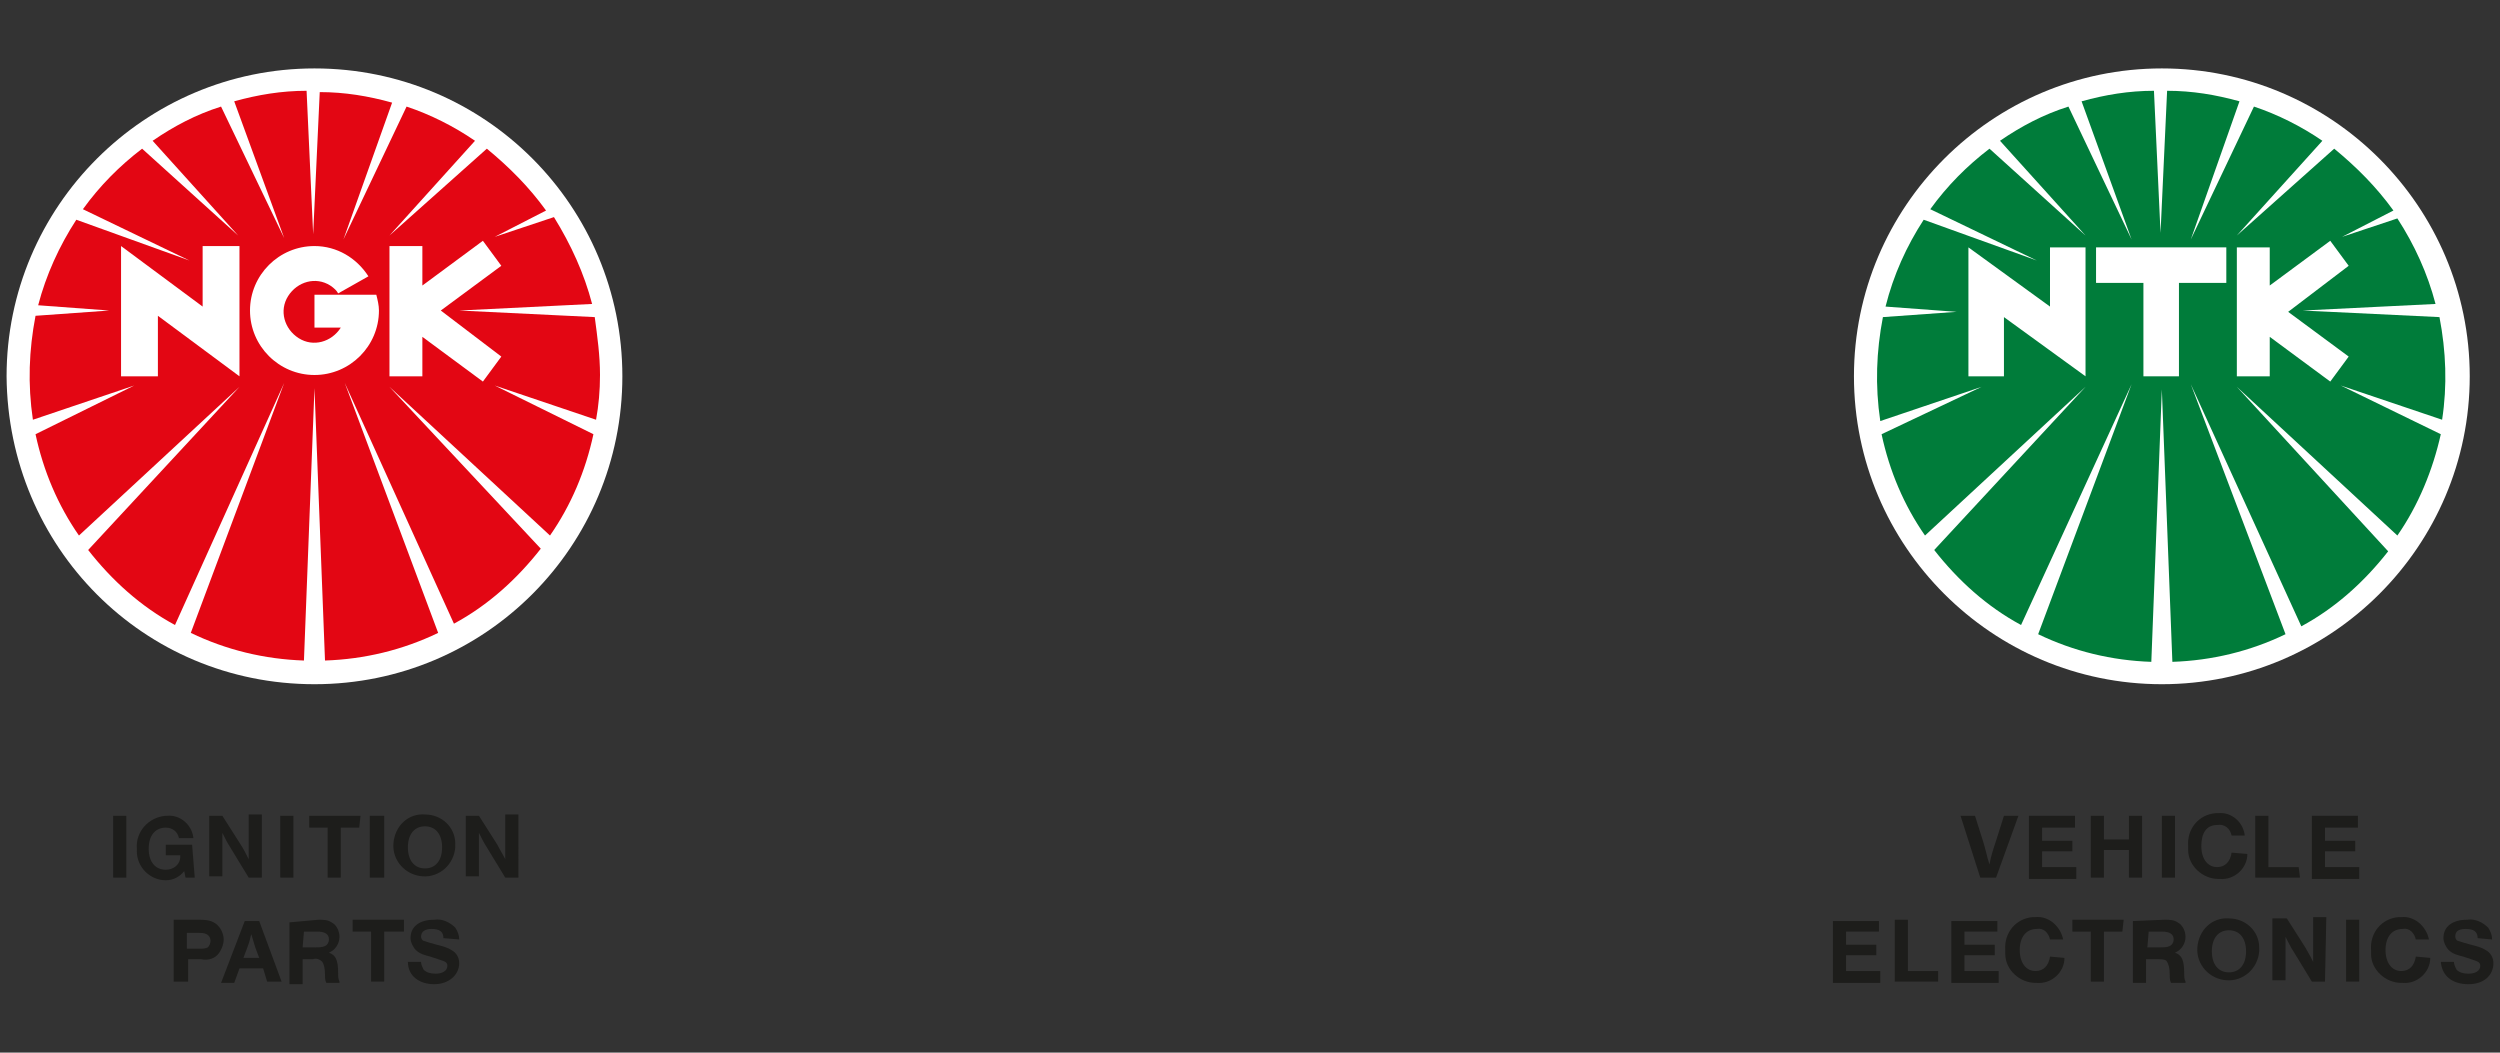 <?xml version="1.0" encoding="UTF-8"?>
<svg xmlns="http://www.w3.org/2000/svg" xmlns:xlink="http://www.w3.org/1999/xlink" version="1.1" id="Ebene_1" x="0px" y="0px" viewBox="0 0 190 80" style="enable-background:new 0 0 190 80;" xml:space="preserve">
<rect x="0" y="0" width="190" height="80" fill="#333333" stroke="none"/>
<style type="text/css">
	.st0{fill:#1D1D1B;}
	.st1{fill:#FFFFFF;}
	.st2{fill:#E30613;}
	.st3{fill:#007C3A;}
</style>
<g>
	<g id="_Gruppe_">
		<g id="_Gruppe_2">
			<path id="_Zusammengesetzter_Pfad_" class="st0" d="M9.6,66.7h-1V62h1V66.7z"></path>
			<path id="_Zusammengesetzter_Pfad_2" class="st0" d="M14.8,66.7h-0.7l-0.1-0.5c-0.3,0.4-0.8,0.7-1.4,0.7c-1.2,0-2.2-1-2.2-2.2     c0-0.1,0-0.1,0-0.2c-0.1-1.3,0.9-2.4,2.2-2.5c0,0,0.1,0,0.1,0c1-0.1,1.9,0.7,2,1.7h-1.1c-0.1-0.5-0.5-0.8-1-0.8     c-0.8,0-1.3,0.6-1.3,1.6c0,1,0.5,1.6,1.3,1.6c0.6,0,1.1-0.4,1.1-1c0,0,0,0,0-0.1h-1.1v-0.8h2L14.8,66.7z"></path>
			<path id="_Zusammengesetzter_Pfad_3" class="st0" d="M19.9,66.7h-1l-1.4-2.3c-0.2-0.3-0.4-0.7-0.6-1.1c0,0.3,0,0.8,0,1.3v2h-1V62     h1l1.4,2.2c0.2,0.3,0.4,0.7,0.6,1.1c0-0.3,0-1.1,0-1.4v-2h1L19.9,66.7z"></path>
			<path id="_Zusammengesetzter_Pfad_4" class="st0" d="M22.3,66.7h-1V62h1L22.3,66.7z"></path>
			<path id="_Zusammengesetzter_Pfad_5" class="st0" d="M27.3,62.9h-1.4v3.8h-1v-3.8h-1.4V62h3.9L27.3,62.9z"></path>
			<path id="_Zusammengesetzter_Pfad_6" class="st0" d="M29.2,66.7h-1.1V62h1.1V66.7z"></path>
			<path id="_Zusammengesetzter_Pfad_7" class="st0" d="M34.6,64.4c-0.1,1.3-1.2,2.3-2.5,2.2s-2.3-1.2-2.2-2.5     c0.1-1.3,1.1-2.3,2.4-2.2c1.3,0,2.3,1,2.3,2.2C34.6,64.2,34.6,64.3,34.6,64.4z M31,64.4c0,1,0.5,1.6,1.3,1.6     c0.8,0,1.3-0.6,1.3-1.6c0-1-0.5-1.6-1.3-1.6S31,63.4,31,64.4L31,64.4z"></path>
			<path id="_Zusammengesetzter_Pfad_8" class="st0" d="M39.4,66.7h-1l-1.4-2.3c-0.2-0.3-0.4-0.7-0.6-1.1c0,0.3,0,0.8,0,1.3v2h-1V62     h1l1.4,2.2c0.2,0.4,0.4,0.7,0.6,1.1c0-0.3,0-1.1,0-1.4v-2h1L39.4,66.7z"></path>
			<path id="_Zusammengesetzter_Pfad_9" class="st0" d="M15.1,69.9c0.4,0,0.9,0,1.3,0.3c0.4,0.3,0.6,0.8,0.6,1.2     c0,0.4-0.2,0.9-0.5,1.2c-0.3,0.3-0.8,0.4-1.2,0.3h-1v1.7h-1.1v-4.7L15.1,69.9z M14.3,72.1h0.9c0.2,0,0.4,0,0.6-0.1     c0.1-0.1,0.2-0.3,0.2-0.5c0-0.2-0.1-0.4-0.3-0.5c-0.2-0.1-0.4-0.1-0.6-0.1h-0.9V72.1z"></path>
			<path id="_Zusammengesetzter_Pfad_10" class="st0" d="M21.4,74.6h-1.1L20,73.6h-1.8l-0.4,1.1h-1l1.8-4.7h1.1L21.4,74.6z M19.4,72     c-0.1-0.3-0.2-0.7-0.3-1c-0.1,0.3-0.1,0.5-0.3,1l-0.3,0.8h1.2L19.4,72z"></path>
			<path id="_Zusammengesetzter_Pfad_11" class="st0" d="M24.2,69.9c0.4,0,0.7,0,1,0.2c0.4,0.2,0.6,0.7,0.6,1.1c0,0.5-0.3,1-0.8,1.2     c0.5,0.2,0.7,0.5,0.7,1.6c0,0.2,0,0.4,0.1,0.6l0,0.1h-1c-0.1-0.2-0.1-0.4-0.1-0.6c0-0.6-0.1-0.8-0.2-1c-0.2-0.2-0.5-0.3-0.7-0.2     H23v1.9h-1v-4.7L24.2,69.9z M23,72h1c0.2,0,0.5,0,0.7-0.1c0.2-0.1,0.3-0.3,0.3-0.5c0-0.4-0.3-0.6-0.9-0.6h-1L23,72z"></path>
			<path id="_Zusammengesetzter_Pfad_12" class="st0" d="M30.6,70.8h-1.4v3.8h-1v-3.8h-1.4v-0.9h3.9V70.8z"></path>
			<path id="_Zusammengesetzter_Pfad_13" class="st0" d="M33.7,71.3c0-0.5-0.3-0.7-0.9-0.7c-0.5,0-0.8,0.2-0.8,0.6     c0,0.1,0.1,0.3,0.2,0.3c0.3,0.1,0.6,0.2,1,0.3c0.4,0.1,0.8,0.2,1.1,0.4c0.4,0.2,0.6,0.6,0.6,1c0,0.9-0.8,1.6-1.9,1.6     s-2-0.6-2-1.7h1c0,0.2,0.1,0.4,0.2,0.6c0.2,0.2,0.5,0.3,0.9,0.3c0.5,0,0.9-0.2,0.9-0.6c0-0.2-0.1-0.3-0.4-0.4     c-0.3-0.1-0.6-0.2-0.9-0.3c-0.4-0.1-0.8-0.2-1.1-0.5c-0.2-0.2-0.4-0.6-0.4-0.9c0-0.9,0.7-1.4,1.8-1.4c0.6-0.1,1.2,0.2,1.6,0.6     c0.2,0.3,0.3,0.6,0.3,0.9L33.7,71.3z"></path>
		</g>
	</g>
	<g id="_Gruppe_3">
		<path id="_Pfad_" class="st1" d="M47.3,28.6C47.3,41.5,36.9,52,23.9,52S0.6,41.6,0.5,28.6C0.5,15.7,11,5.2,23.9,5.2c0,0,0,0,0,0    C36.9,5.2,47.3,15.7,47.3,28.6C47.3,28.6,47.3,28.6,47.3,28.6z"></path>
		<g id="_Gruppe_4">
			<g id="_Gruppe_5">
				<g id="_Gruppe_6">
					<path id="_Pfad_2" class="st2" d="M29.6,17.9l6.5-7.2c-1.6-1.1-3.4-2-5.2-2.6l-4.8,10.1l3.7-10.4c-1.8-0.5-3.6-0.8-5.5-0.8       l-0.5,10.8L23.3,6.9c-1.9,0-3.7,0.3-5.5,0.8l3.8,10.4L16.8,8.1c-1.9,0.6-3.6,1.5-5.2,2.6l6.5,7.2l-7.3-6.6       c-1.7,1.3-3.2,2.8-4.5,4.6l8.1,3.9l-8.6-3.1c-1.3,2-2.3,4.2-2.9,6.5l5.4,0.4l-5.6,0.4c-0.5,2.6-0.6,5.2-0.2,7.9l7.7-2.6L2.7,33       c0.6,2.8,1.7,5.4,3.3,7.7l12.2-11.3L6.7,41.8c1.8,2.3,4,4.3,6.6,5.7l8.3-18.4l-7.1,19c2.7,1.3,5.6,2,8.6,2.1l0.8-20.7l0.8,20.7       c3-0.1,5.9-0.8,8.6-2.1l-7.1-19l8.3,18.3c2.6-1.4,4.8-3.4,6.6-5.7L29.6,29.4l12.2,11.3c1.6-2.3,2.7-4.9,3.3-7.7l-7.5-3.7       l7.7,2.6c0.2-1.1,0.3-2.2,0.3-3.4c0-1.5-0.2-2.9-0.4-4.4l-10.3-0.5l10.1-0.5c-0.6-2.3-1.6-4.5-2.9-6.6L37.6,18l3.9-2       c-1.3-1.8-2.8-3.3-4.5-4.7L29.6,17.9z"></path>
				</g>
				<g id="_Gruppe_7">
					<path id="_Pfad_3" class="st1" d="M23.9,18.7c-2.7,0-4.9,2.2-4.9,4.9c0,2.7,2.2,4.9,4.9,4.9c2.7,0,4.9-2.2,4.9-4.9       c0-0.4-0.1-0.8-0.2-1.2h-4.7v2.5h2c-0.7,1.1-2.1,1.5-3.2,0.8c-1.1-0.7-1.5-2.1-0.8-3.2c0.7-1.1,2.1-1.5,3.2-0.8       c0.3,0.2,0.5,0.4,0.6,0.6L28,21C27.1,19.6,25.6,18.7,23.9,18.7z"></path>
					<polygon id="_Pfad_4" class="st1" points="15.4,23.3 9.2,18.7 9.2,28.6 12,28.6 12,24 18.2,28.6 18.2,18.7 15.4,18.7      "></polygon>
					<polygon id="_Pfad_5" class="st1" points="38.1,20.2 36.7,18.3 32.1,21.7 32.1,18.7 29.6,18.7 29.6,28.6 32.1,28.6 32.1,25.6        36.7,29 38.1,27.1 33.5,23.6      "></polygon>
				</g>
			</g>
		</g>
	</g>
	<g id="_Gruppe_8">
		<g id="_Gruppe_9">
			<path id="_Zusammengesetzter_Pfad_14" class="st0" d="M151.7,66.7h-1.2L149,62h1.1l0.6,1.9c0.2,0.6,0.3,1.2,0.5,1.8     c0.1-0.6,0.3-1.2,0.5-1.8l0.6-1.9h1.1L151.7,66.7z"></path>
			<path id="_Zusammengesetzter_Pfad_15" class="st0" d="M157.7,62.9h-2.5v1h2.3v0.8h-2.3v1.2h2.6v0.9h-3.6V62h3.5L157.7,62.9z"></path>
			<path id="_Zusammengesetzter_Pfad_16" class="st0" d="M162.8,66.7h-1v-2.1h-1.9v2.1h-1V62h1v1.8h1.9V62h1V66.7z"></path>
			<path id="_Zusammengesetzter_Pfad_17" class="st0" d="M165.3,66.7h-1V62h1V66.7z"></path>
			<path id="_Zusammengesetzter_Pfad_18" class="st0" d="M170.8,64.9c0,1.1-1,2-2.1,1.9c0,0,0,0-0.1,0c-1.2,0-2.3-1-2.3-2.2     c0-0.1,0-0.2,0-0.3c-0.1-1.3,0.8-2.4,2.1-2.5c0.1,0,0.1,0,0.2,0c1-0.1,1.9,0.7,2,1.7h-1c-0.1-0.5-0.5-0.9-1.1-0.8     c-0.8,0-1.2,0.6-1.2,1.6c0,1,0.5,1.6,1.2,1.6c0.6,0,1-0.4,1.1-1.1L170.8,64.9z"></path>
			<path id="_Zusammengesetzter_Pfad_19" class="st0" d="M174.8,66.7h-3.4V62h1v3.9h2.3L174.8,66.7z"></path>
			<path id="_Zusammengesetzter_Pfad_20" class="st0" d="M179.2,62.9h-2.5v1h2.3v0.8h-2.3v1.2h2.6v0.9h-3.6V62h3.5V62.9z"></path>
			<path id="_Zusammengesetzter_Pfad_21" class="st0" d="M142.8,70.8h-2.5v1h2.3v0.8h-2.3v1.2h2.6v0.9h-3.6v-4.7h3.5V70.8z"></path>
			<path id="_Zusammengesetzter_Pfad_22" class="st0" d="M147.3,74.6H144v-4.7h1v3.9h2.3V74.6z"></path>
			<path id="_Zusammengesetzter_Pfad_23" class="st0" d="M151.8,70.8h-2.5v1h2.3v0.8h-2.3v1.2h2.6v0.9h-3.6v-4.7h3.5L151.8,70.8z"></path>
			<path id="_Zusammengesetzter_Pfad_24" class="st0" d="M156.9,72.8c0,1.1-1,2-2.1,1.9c0,0,0,0-0.1,0c-1.2,0-2.3-1-2.3-2.2     c0-0.1,0-0.2,0-0.3c-0.1-1.3,0.8-2.4,2.1-2.5c0.1,0,0.1,0,0.2,0c1-0.1,1.9,0.7,2.1,1.7h-1c-0.1-0.5-0.5-0.9-1-0.8     c-0.8,0-1.3,0.6-1.3,1.6s0.5,1.6,1.2,1.6c0.6,0,1-0.4,1.1-1.1L156.9,72.8z"></path>
			<path id="_Zusammengesetzter_Pfad_25" class="st0" d="M161.3,70.8h-1.4v3.8h-1v-3.8h-1.4v-0.9h3.9L161.3,70.8z"></path>
			<path id="_Zusammengesetzter_Pfad_26" class="st0" d="M164.5,69.9c0.4,0,0.7,0,1,0.2c0.4,0.2,0.6,0.7,0.6,1.1     c0,0.5-0.3,1-0.8,1.2c0.5,0.2,0.7,0.5,0.7,1.6c0,0.2,0,0.4,0.1,0.6l0,0.1h-1.1c-0.1-0.2-0.1-0.4-0.1-0.6c0-0.6-0.1-0.8-0.2-1     c-0.1-0.2-0.4-0.2-0.7-0.2h-0.9v1.8h-1v-4.7L164.5,69.9z M163.2,72h1c0.2,0,0.5,0,0.7-0.1c0.2-0.1,0.3-0.3,0.3-0.5     c0-0.4-0.3-0.6-0.9-0.6h-1L163.2,72z"></path>
			<path id="_Zusammengesetzter_Pfad_27" class="st0" d="M171.7,72.3c-0.1,1.3-1.2,2.3-2.5,2.2c-1.3-0.1-2.3-1.2-2.2-2.5     c0.1-1.3,1.1-2.3,2.4-2.2c1.3,0,2.3,1,2.3,2.2C171.7,72.1,171.7,72.2,171.7,72.3z M168.1,72.3c0,1,0.5,1.6,1.3,1.6     s1.3-0.6,1.3-1.6s-0.5-1.6-1.3-1.6C168.6,70.7,168.1,71.3,168.1,72.3L168.1,72.3z"></path>
			<path id="_Zusammengesetzter_Pfad_28" class="st0" d="M176.7,74.6h-1l-1.4-2.3c-0.2-0.3-0.4-0.7-0.6-1.1c0,0.3,0,0.8,0,1.3v2h-1     v-4.7h1.1l1.4,2.2c0.3,0.5,0.5,0.9,0.6,1.1c0-0.3,0-1.1,0-1.4v-2h1L176.7,74.6z"></path>
			<path id="_Zusammengesetzter_Pfad_29" class="st0" d="M179.3,74.6h-1v-4.7h1V74.6z"></path>
			<path id="_Zusammengesetzter_Pfad_30" class="st0" d="M184.7,72.8c0,1.1-1,2-2.1,1.9c0,0,0,0-0.1,0c-1.2,0-2.3-1-2.3-2.2     c0-0.1,0-0.2,0-0.3c-0.1-1.3,0.8-2.4,2.1-2.5c0.1,0,0.1,0,0.2,0c1-0.1,1.9,0.7,2.1,1.7h-1c-0.1-0.5-0.5-0.9-1-0.8     c-0.8,0-1.3,0.6-1.3,1.6s0.5,1.6,1.2,1.6c0.6,0,1-0.4,1.1-1.1L184.7,72.8z"></path>
			<path id="_Zusammengesetzter_Pfad_31" class="st0" d="M188.3,71.3c0-0.5-0.3-0.7-0.9-0.7c-0.6,0-0.8,0.2-0.8,0.6     c0,0.1,0.1,0.3,0.2,0.3c0.3,0.1,0.6,0.2,1,0.3c0.4,0.1,0.8,0.2,1.1,0.4c0.4,0.2,0.6,0.6,0.6,1c0,0.9-0.7,1.6-1.9,1.6     c-1.2,0-2-0.6-2.1-1.7h1c0,0.2,0.1,0.4,0.2,0.6c0.2,0.2,0.5,0.3,0.9,0.3c0.5,0,0.9-0.2,0.9-0.6c0-0.2-0.1-0.3-0.4-0.4     c-0.3-0.1-0.6-0.2-0.9-0.3c-0.4-0.1-0.8-0.2-1.1-0.5c-0.2-0.2-0.4-0.6-0.4-0.9c0-0.9,0.7-1.4,1.8-1.4c0.6-0.1,1.2,0.2,1.6,0.6     c0.2,0.3,0.3,0.6,0.3,0.9L188.3,71.3z"></path>
		</g>
	</g>
	<g id="_Gruppe_10">
		<path id="_Pfad_6" class="st1" d="M187.7,28.6c0,12.9-10.5,23.4-23.4,23.4s-23.4-10.5-23.4-23.4c0-12.9,10.5-23.4,23.4-23.4    c0,0,0,0,0,0C177.2,5.2,187.7,15.7,187.7,28.6z"></path>
		<g id="_Gruppe_11">
			<g id="_Gruppe_12">
				<g id="_Gruppe_13">
					<path id="_Pfad_7" class="st3" d="M170,17.9l6.5-7.2c-1.6-1.1-3.4-2-5.2-2.6l-4.8,10.1l3.7-10.5c-1.8-0.5-3.6-0.8-5.5-0.8       l-0.5,10.8l-0.5-10.8c-1.9,0-3.7,0.3-5.5,0.8l3.8,10.5l-4.8-10.1c-1.9,0.6-3.6,1.5-5.2,2.6l6.5,7.2l-7.3-6.6       c-1.7,1.3-3.2,2.8-4.5,4.6l8.1,3.9l-8.6-3.1c-1.3,2-2.3,4.2-2.9,6.6l5.4,0.4l-5.6,0.4c-0.5,2.6-0.6,5.2-0.2,7.9l7.7-2.6L143,33       c0.6,2.8,1.7,5.4,3.3,7.7l12.2-11.3L147,41.8c1.8,2.3,4,4.3,6.6,5.7l8.4-18.3l-7.1,19c2.7,1.3,5.6,2,8.6,2.1l0.8-20.7l0.8,20.7       c3-0.1,5.9-0.8,8.6-2.1l-7.2-19l8.4,18.4c2.6-1.4,4.8-3.4,6.6-5.7L170,29.4l12.2,11.3c1.6-2.3,2.7-5,3.3-7.7l-7.6-3.7l7.7,2.6       c0.4-2.6,0.3-5.2-0.2-7.8l-10.4-0.5l10.1-0.5c-0.6-2.3-1.6-4.5-2.9-6.5L178,18l3.9-2c-1.3-1.8-2.8-3.3-4.5-4.7L170,17.9z"></path>
				</g>
				<g id="_Gruppe_14">
					<polygon id="_Pfad_8" class="st1" points="155.8,23.3 149.6,18.8 149.6,28.6 152.3,28.6 152.3,24.1 158.5,28.6 158.5,18.8        155.8,18.8      "></polygon>
					<polygon id="_Pfad_9" class="st1" points="178.5,20.2 177.1,18.3 172.5,21.7 172.5,18.8 170,18.8 170,28.6 172.5,28.6        172.5,25.6 177.1,29 178.5,27.1 173.9,23.7      "></polygon>
					<polygon id="_Pfad_10" class="st1" points="169.2,18.8 159.3,18.8 159.3,21.5 162.9,21.5 162.9,28.6 165.6,28.6 165.6,21.5        169.2,21.5      "></polygon>
				</g>
			</g>
		</g>
	</g>
</g>
</svg>
